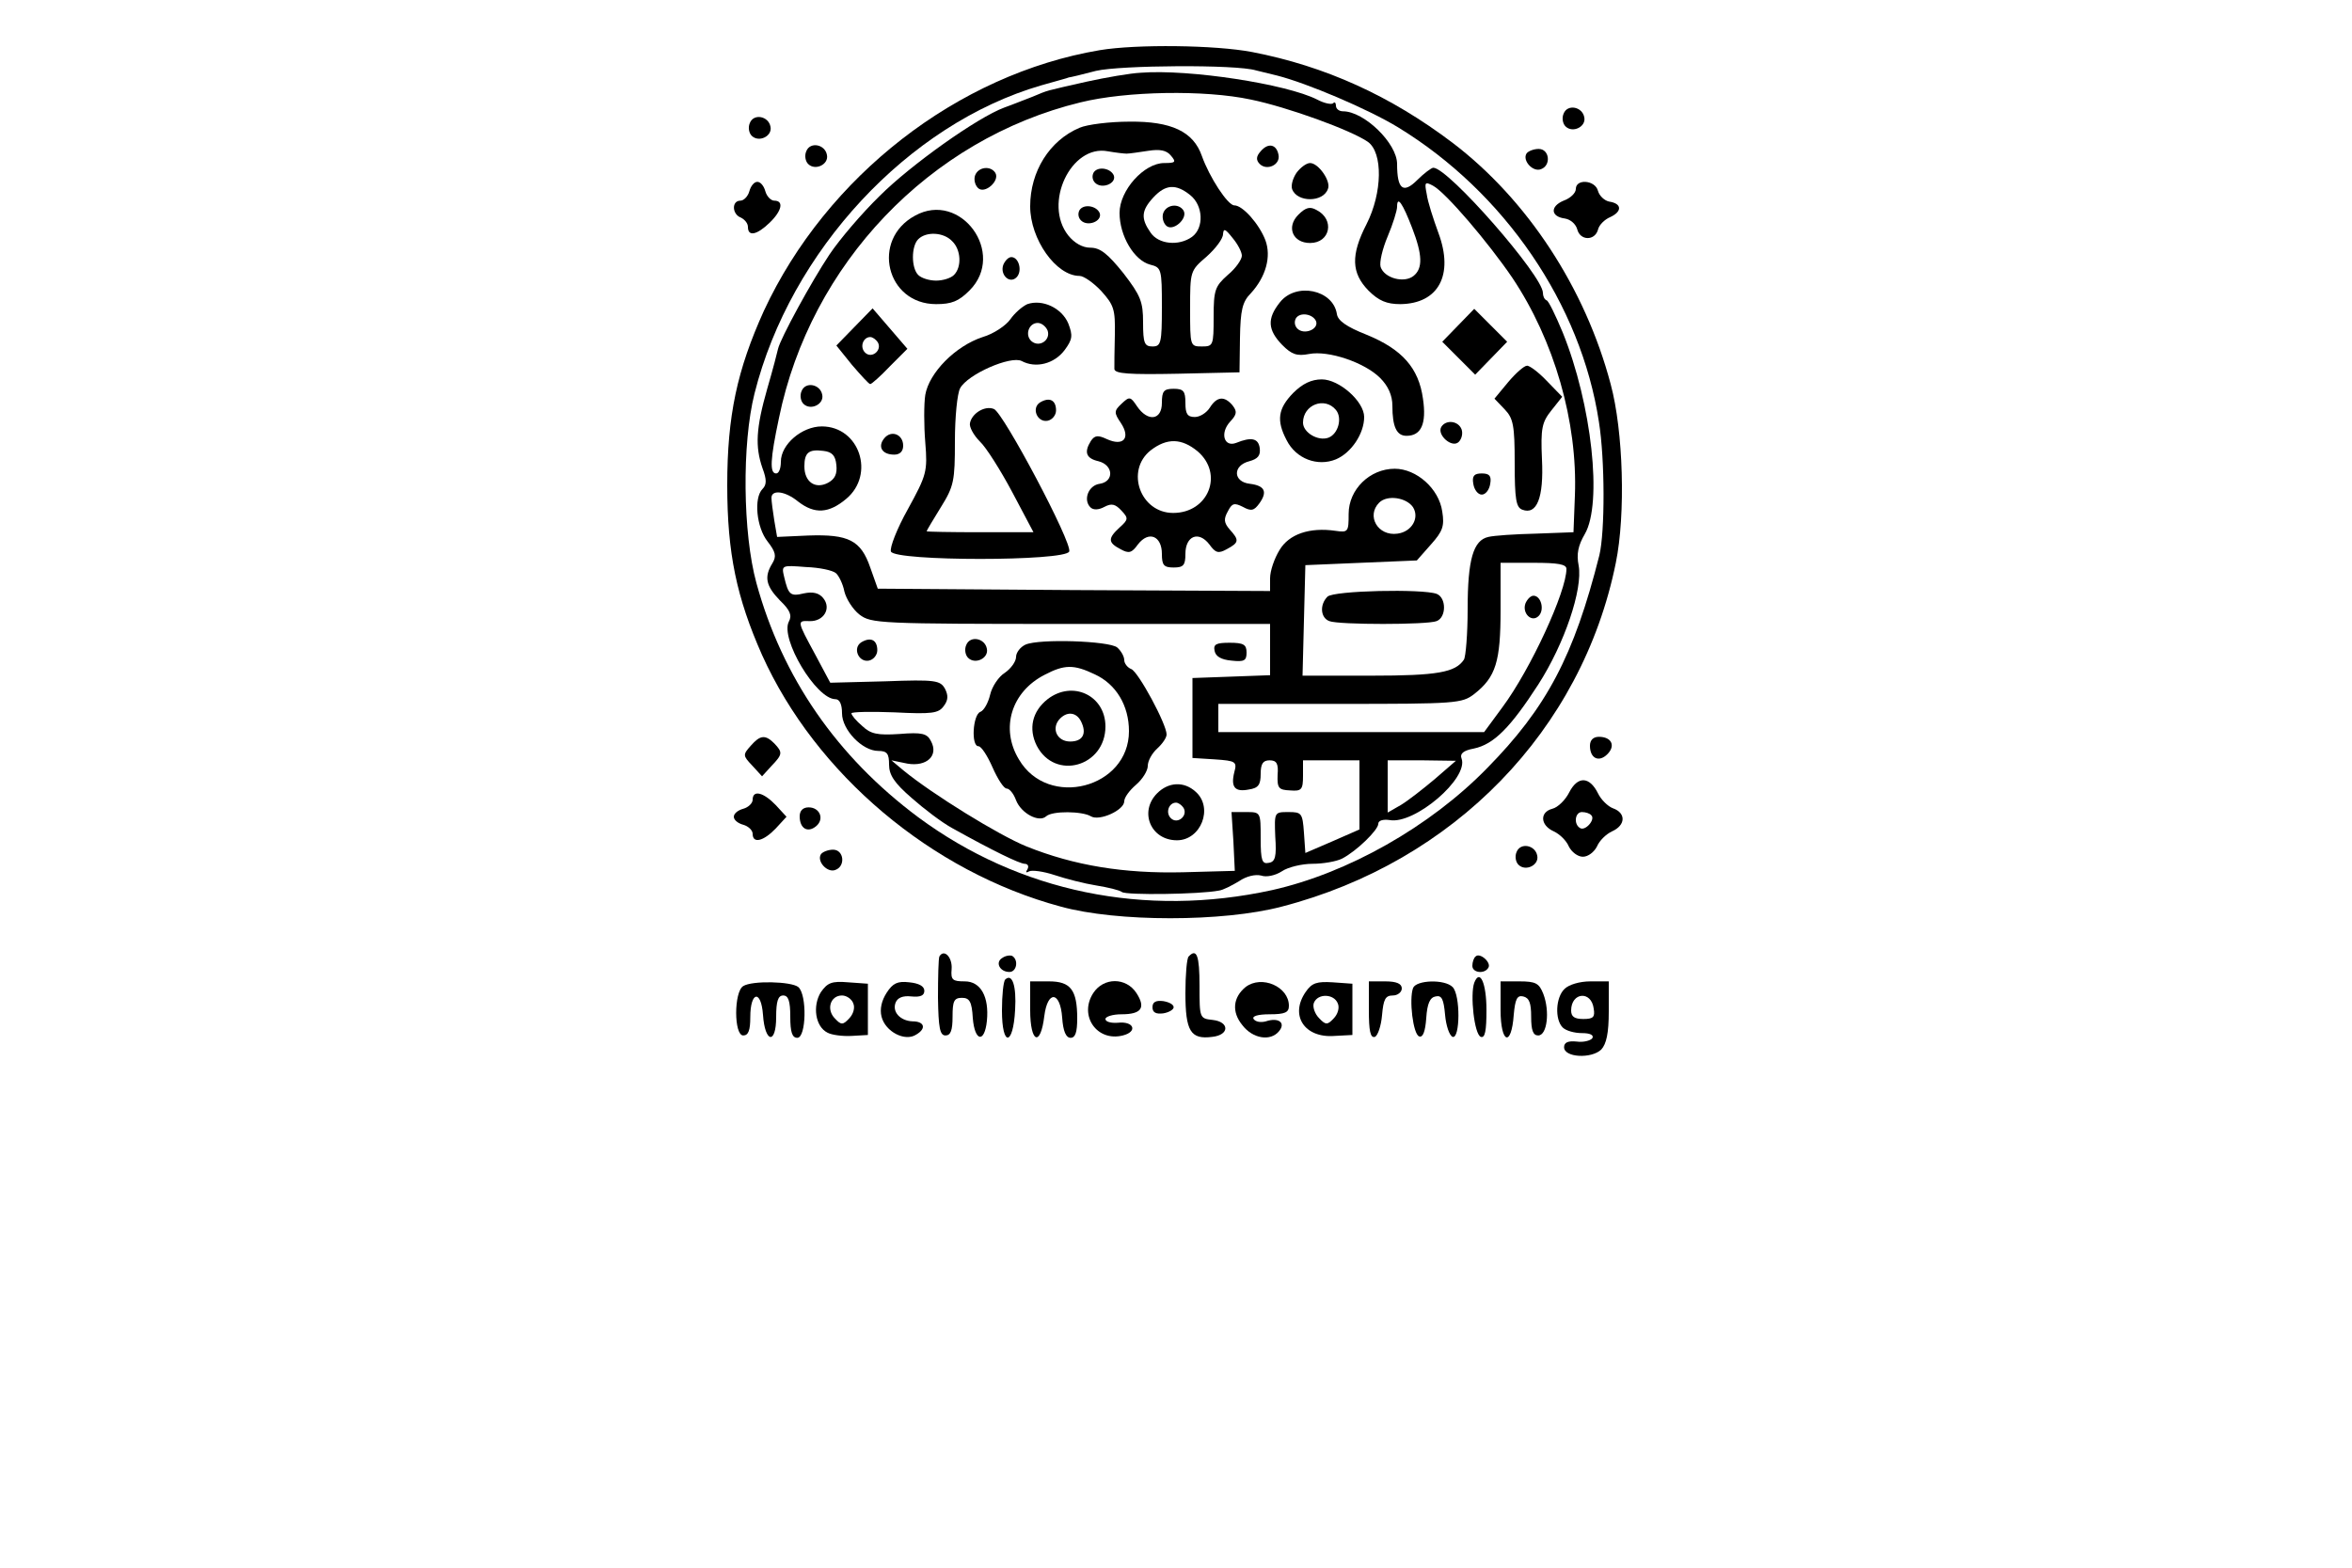 <?xml version="1.0" standalone="no"?>
<!DOCTYPE svg PUBLIC "-//W3C//DTD SVG 20010904//EN"
 "http://www.w3.org/TR/2001/REC-SVG-20010904/DTD/svg10.dtd">
<svg version="1.0" xmlns="http://www.w3.org/2000/svg"
 width="300pt" height="200pt" viewBox="-100 200 500 2"
 preserveAspectRatio="xMidYMid meet">
<g transform="translate(0,300) scale(0.1,-0.1)"
fill="#000000" stroke="none">
<path d="M1338 2550 c-302 -51 -581 -268 -714 -554 -57 -126 -78 -223 -78
-371 0 -145 20 -239 74 -361 114 -253 360 -461 635 -535 119 -33 345 -33 470
0 366 95 638 375 710 731 21 103 16 280 -11 380 -54 204 -177 392 -336 513
-132 100 -271 163 -426 193 -78 15 -246 17 -324 4z m332 -43 c8 -2 29 -7 45
-11 63 -16 193 -71 257 -110 226 -138 389 -376 427 -626 13 -81 13 -234 1
-284 -54 -214 -112 -324 -239 -453 -121 -124 -296 -223 -457 -259 -270 -59
-537 -4 -752 155 -173 129 -289 297 -344 498 -29 106 -31 296 -4 403 76 303
327 573 609 655 31 9 58 16 59 17 2 0 28 6 58 14 51 12 298 14 340 1z"/>
<path d="M1425 2502 c-22 -1 -74 -10 -115 -19 -92 -21 -79 -17 -115 -32 -16
-6 -43 -17 -60 -23 -57 -21 -199 -122 -265 -188 -37 -36 -85 -92 -107 -125
-38 -57 -104 -178 -109 -200 -1 -5 -11 -44 -23 -85 -24 -84 -26 -123 -10 -169
9 -24 9 -35 0 -44 -19 -19 -13 -82 11 -112 17 -22 19 -31 10 -46 -18 -29 -14
-48 16 -79 22 -21 26 -32 19 -45 -19 -36 58 -165 99 -165 9 0 14 -11 14 -30 0
-35 43 -80 77 -80 19 0 23 -6 23 -29 0 -22 11 -39 48 -71 26 -23 64 -52 86
-64 88 -49 142 -75 154 -76 7 0 10 -5 6 -12 -4 -6 -3 -8 4 -4 6 3 30 0 54 -8
24 -8 63 -18 88 -22 25 -4 50 -10 55 -14 9 -7 165 -5 206 3 9 1 28 11 43 20
16 11 35 15 47 12 11 -4 30 0 44 9 13 9 43 16 65 16 23 0 51 5 63 11 31 16 77
61 77 74 0 7 10 10 24 8 53 -10 169 89 153 131 -4 10 4 17 26 21 43 9 78 45
137 136 56 87 95 203 86 253 -5 25 -1 43 13 67 38 65 15 276 -47 429 -15 36
-30 67 -34 68 -5 2 -8 9 -8 16 0 36 -201 266 -233 266 -4 0 -20 -12 -34 -26
-30 -30 -43 -20 -43 34 0 44 -70 112 -115 112 -8 0 -15 5 -15 12 0 6 -3 9 -6
5 -4 -3 -19 0 -34 8 -65 33 -272 65 -375 57z m234 -57 c78 -16 213 -65 249
-90 32 -23 31 -108 -3 -175 -34 -66 -32 -104 4 -141 22 -22 39 -29 68 -29 81
1 114 62 81 151 -11 30 -23 67 -25 83 -5 25 -4 27 13 18 27 -14 118 -121 169
-196 89 -133 139 -306 133 -463 l-3 -78 -80 -3 c-44 -1 -89 -4 -101 -7 -32 -7
-44 -48 -44 -153 0 -53 -4 -102 -8 -108 -18 -27 -56 -34 -197 -34 l-146 0 3
118 3 117 118 5 119 5 30 34 c25 28 29 39 24 70 -7 49 -55 91 -101 91 -53 0
-98 -44 -98 -96 0 -38 -1 -40 -28 -36 -55 8 -99 -7 -119 -41 -11 -18 -20 -44
-20 -60 l0 -27 -417 2 -417 3 -16 45 c-20 58 -46 71 -132 68 l-66 -3 -6 35
c-3 19 -6 41 -6 48 0 18 29 15 57 -8 35 -27 65 -25 102 6 62 52 28 154 -52
154 -42 0 -87 -38 -87 -75 0 -14 -4 -25 -10 -25 -14 0 -13 29 6 118 67 327
320 593 641 671 97 24 264 27 362 6z m343 -273 c22 -57 23 -86 3 -102 -20 -16
-62 -5 -70 19 -3 10 4 39 15 65 11 26 20 55 20 63 0 25 12 7 32 -45z m-1224
-504 c2 -19 -3 -30 -18 -38 -27 -14 -50 2 -50 35 0 29 9 37 40 33 19 -2 26
-10 28 -30z m1226 -90 c14 -23 -3 -52 -33 -56 -42 -6 -67 38 -39 66 17 17 58
11 72 -10z m-1227 -140 c6 -5 15 -23 18 -39 4 -16 18 -38 32 -49 25 -19 40
-20 449 -20 l424 0 0 -55 0 -54 -82 -3 -83 -3 0 -85 0 -85 48 -3 c44 -3 47 -5
41 -27 -8 -32 1 -43 31 -37 20 3 25 10 25 33 0 22 5 29 19 29 15 0 19 -7 17
-31 -1 -28 2 -32 27 -33 24 -2 27 2 27 31 l0 33 60 0 60 0 0 -74 0 -73 -57
-25 -58 -25 -3 43 c-3 42 -5 44 -33 44 -30 0 -30 0 -28 -52 3 -43 0 -54 -14
-56 -14 -3 -17 5 -17 52 0 56 0 56 -31 56 l-31 0 4 -62 3 -63 -110 -3 c-125
-3 -231 14 -333 55 -59 24 -200 111 -262 162 l-25 21 34 -7 c41 -7 67 17 50
48 -8 16 -19 19 -67 15 -47 -3 -61 0 -79 17 -13 11 -23 23 -23 27 0 3 41 4 92
2 79 -4 93 -2 104 13 10 13 10 23 3 37 -10 18 -20 20 -127 16 l-117 -3 -32 60
c-39 72 -39 72 -12 71 30 -1 47 27 29 49 -9 11 -22 14 -41 10 -29 -7 -33 -3
-42 35 -6 25 -5 25 46 21 29 -1 57 -7 64 -13z m1553 9 c0 -48 -76 -213 -136
-294 l-39 -53 -282 0 -283 0 0 30 0 30 259 0 c247 0 259 1 285 21 46 36 56 69
56 179 l0 100 70 0 c52 0 70 -3 70 -13z m-280 -447 c-25 -21 -57 -46 -72 -55
l-28 -16 0 55 0 56 73 0 72 -1 -45 -39z"/>
<path d="M1295 2385 c-64 -27 -105 -93 -105 -167 0 -70 55 -148 105 -148 9 0
30 -15 46 -32 27 -30 30 -39 29 -93 -1 -33 -1 -66 -1 -73 1 -10 31 -12 134
-10 l132 3 1 73 c1 59 5 77 23 95 32 35 44 78 31 113 -13 34 -48 74 -66 74
-14 0 -53 60 -69 105 -18 52 -65 74 -154 73 -42 0 -90 -6 -106 -13z m100 -55
c6 0 26 3 46 6 25 4 39 1 48 -10 12 -14 10 -16 -14 -16 -43 0 -95 -58 -95
-106 0 -49 31 -101 65 -110 24 -6 25 -9 25 -90 0 -77 -2 -84 -20 -84 -17 0
-20 7 -20 51 0 44 -5 57 -42 105 -33 41 -49 54 -70 54 -17 0 -34 10 -47 26
-54 68 6 194 84 179 17 -3 35 -5 40 -5z m135 -88 c28 -22 30 -70 4 -89 -28
-20 -71 -16 -88 9 -21 30 -20 47 6 75 26 28 48 29 78 5z m110 -129 c0 -8 -13
-27 -30 -41 -27 -24 -30 -32 -30 -89 0 -61 -1 -63 -25 -63 -25 0 -25 1 -25 80
0 80 0 81 35 111 19 17 35 38 35 48 1 13 5 11 20 -8 11 -13 20 -30 20 -38z"/>
<path d="M1325 2290 c-4 -7 -3 -16 3 -22 14 -14 45 -2 40 15 -6 16 -34 21 -43
7z"/>
<path d="M1295 2210 c-4 -7 -3 -16 3 -22 14 -14 45 -2 40 15 -6 16 -34 21 -43
7z"/>
<path d="M1473 2204 c-3 -8 -1 -20 6 -27 14 -14 47 15 37 32 -10 16 -36 13
-43 -5z"/>
<path d="M1680 2335 c-10 -11 -10 -19 -2 -27 15 -15 44 -2 40 19 -4 23 -22 27
-38 8z"/>
<path d="M1756 2289 c-8 -12 -12 -27 -9 -35 11 -28 66 -28 76 1 7 16 -20 55
-38 55 -8 0 -21 -10 -29 -21z"/>
<path d="M1073 2284 c-3 -8 -1 -20 6 -27 14 -14 47 15 37 32 -10 16 -36 13
-43 -5z"/>
<path d="M1760 2200 c-26 -26 -12 -60 25 -60 43 0 53 50 14 70 -14 8 -23 6
-39 -10z"/>
<path d="M945 2198 c-94 -51 -61 -188 45 -188 33 0 48 6 71 29 79 79 -19 213
-116 159z m79 -54 c19 -18 21 -55 4 -72 -7 -7 -24 -12 -38 -12 -14 0 -31 5
-38 12 -15 15 -15 61 0 76 17 17 54 15 72 -4z"/>
<path d="M1133 2094 c-8 -21 13 -42 28 -27 13 13 5 43 -11 43 -6 0 -13 -7 -17
-16z"/>
<path d="M1721 2014 c-28 -35 -26 -59 5 -91 20 -20 31 -24 57 -19 41 8 118
-18 151 -51 17 -17 26 -37 26 -59 0 -45 9 -64 30 -64 31 0 43 25 35 79 -9 65
-44 105 -120 136 -43 17 -61 30 -63 44 -8 52 -87 68 -121 25z m77 -41 c5 -17
-26 -29 -40 -15 -6 6 -7 15 -3 22 9 14 37 9 43 -7z"/>
<path d="M1184 2010 c-11 -5 -27 -19 -36 -32 -9 -13 -35 -31 -59 -38 -58 -19
-114 -76 -122 -123 -3 -19 -3 -65 0 -101 5 -62 3 -69 -37 -142 -23 -41 -39
-82 -36 -90 8 -21 371 -21 379 0 7 18 -140 295 -160 303 -19 8 -47 -9 -51 -30
-2 -8 8 -26 21 -39 13 -12 44 -61 69 -108 l45 -85 -113 0 c-63 0 -114 1 -114
2 0 2 14 25 30 51 28 45 30 56 30 141 0 51 5 101 11 112 16 30 108 70 131 58
30 -16 69 -6 91 23 17 23 18 31 8 57 -14 33 -55 52 -87 41z m43 -56 c7 -20
-17 -37 -34 -23 -15 13 -6 39 13 39 8 0 17 -7 21 -16z"/>
<path d="M816 1961 l-38 -39 33 -41 c19 -22 36 -41 39 -41 3 0 22 17 42 38
l37 37 -37 43 -37 43 -39 -40z m50 -32 c10 -17 -13 -36 -27 -22 -12 12 -4 33
11 33 5 0 12 -5 16 -11z"/>
<path d="M2100 1965 l-34 -35 35 -35 35 -35 34 35 34 35 -35 35 -35 35 -34
-35z"/>
<path d="M2206 1844 l-29 -35 22 -23 c18 -19 21 -34 21 -114 0 -77 3 -94 16
-99 31 -12 46 25 42 107 -3 66 0 79 20 104 l23 29 -33 34 c-17 18 -37 33 -42
32 -6 0 -24 -16 -40 -35z"/>
<path d="M1749 1821 c-32 -33 -36 -58 -14 -100 20 -40 66 -57 105 -41 33 14
60 55 60 90 0 33 -53 80 -90 80 -22 0 -41 -9 -61 -29z m91 -36 c14 -17 5 -51
-16 -59 -22 -8 -54 11 -54 32 0 38 46 56 70 27z"/>
<path d="M704 1825 c-4 -9 -2 -21 4 -27 15 -15 44 -1 40 19 -4 23 -36 29 -44
8z"/>
<path d="M1470 1800 c0 -37 -30 -41 -53 -7 -14 21 -16 21 -33 5 -16 -15 -16
-19 -1 -41 21 -32 5 -50 -30 -34 -19 9 -26 8 -34 -4 -15 -24 -10 -37 16 -43
32 -8 34 -43 3 -48 -24 -3 -36 -34 -20 -50 6 -6 17 -6 30 1 15 8 23 6 36 -8
15 -16 15 -19 -4 -36 -25 -23 -25 -32 2 -46 18 -10 24 -8 37 10 23 30 51 18
51 -20 0 -24 4 -29 25 -29 21 0 25 5 25 29 0 38 28 50 51 20 13 -18 19 -20 37
-10 26 14 27 19 6 42 -12 14 -13 22 -4 38 9 18 14 19 32 10 18 -10 24 -8 35 7
18 25 12 38 -20 42 -36 4 -37 39 -1 48 18 5 24 12 22 28 -3 21 -18 24 -50 11
-26 -10 -35 21 -13 45 15 16 15 22 5 35 -17 20 -33 19 -48 -5 -7 -11 -21 -20
-32 -20 -16 0 -20 7 -20 30 0 25 -4 30 -25 30 -21 0 -25 -5 -25 -30z m76 -103
c56 -48 23 -131 -52 -131 -70 0 -102 90 -48 133 35 27 66 26 100 -2z"/>
<path d="M1211 1801 c-19 -12 -6 -43 16 -39 10 2 18 12 18 22 0 22 -14 29 -34
17z"/>
<path d="M2064 1749 c-10 -17 23 -46 37 -32 7 7 9 19 6 27 -7 18 -33 21 -43 5z"/>
<path d="M880 1725 c-15 -18 -5 -35 21 -35 12 0 19 7 19 19 0 24 -25 34 -40
16z"/>
<path d="M2132 1628 c2 -13 10 -23 18 -23 8 0 16 10 18 23 3 17 -2 22 -18 22
-16 0 -21 -5 -18 -22z"/>
<path d="M1822 1388 c-17 -17 -15 -45 4 -52 20 -8 208 -8 228 0 21 8 21 50 0
58 -30 11 -219 7 -232 -6z"/>
<path d="M831 1291 c-19 -12 -6 -43 16 -39 10 2 18 12 18 22 0 22 -14 29 -34
17z"/>
<path d="M1054 1285 c-4 -9 -2 -21 4 -27 15 -15 44 -1 40 19 -4 23 -36 29 -44
8z"/>
<path d="M1180 1286 c-11 -5 -20 -17 -20 -26 0 -10 -11 -25 -24 -34 -13 -8
-27 -29 -31 -46 -4 -17 -13 -34 -21 -37 -16 -6 -20 -73 -4 -73 6 0 19 -20 30
-45 11 -25 24 -45 30 -45 6 0 15 -11 20 -25 11 -28 49 -48 64 -34 13 12 77 11
95 0 18 -11 71 13 71 32 0 8 11 23 25 35 14 12 25 30 25 40 0 11 9 27 20 37
11 10 20 23 20 30 0 22 -60 133 -75 139 -8 3 -15 12 -15 19 0 8 -7 20 -15 27
-17 14 -166 19 -195 6z m147 -63 c46 -21 73 -67 73 -121 0 -121 -172 -166
-234 -60 -40 66 -16 144 55 180 42 22 62 22 106 1z"/>
<path d="M1227 1170 c-33 -26 -41 -63 -23 -99 39 -75 146 -44 146 41 0 66 -70
99 -123 58z m71 -47 c13 -26 4 -43 -23 -43 -27 0 -40 26 -24 46 16 19 37 17
47 -3z"/>
<path d="M1582 1273 c2 -12 14 -19 36 -21 27 -3 32 0 32 17 0 17 -6 21 -36 21
-28 0 -35 -3 -32 -17z"/>
<path d="M1460 970 c-39 -39 -14 -100 42 -100 51 0 78 69 40 103 -25 23 -58
21 -82 -3z m56 -31 c10 -17 -13 -36 -27 -22 -12 12 -4 33 11 33 5 0 12 -5 16
-11z"/>
<path d="M2243 1374 c-8 -21 13 -42 28 -27 13 13 5 43 -11 43 -6 0 -13 -7 -17
-16z"/>
<path d="M2324 2415 c-4 -9 -2 -21 4 -27 15 -15 44 -1 40 19 -4 23 -36 29 -44
8z"/>
<path d="M594 2395 c-4 -9 -2 -21 4 -27 15 -15 44 -1 40 19 -4 23 -36 29 -44
8z"/>
<path d="M714 2335 c-4 -9 -2 -21 4 -27 15 -15 44 -1 40 19 -4 23 -36 29 -44
8z"/>
<path d="M2245 2330 c-9 -15 14 -40 31 -33 22 8 18 43 -5 43 -11 0 -23 -5 -26
-10z"/>
<path d="M593 2250 c-3 -11 -12 -20 -19 -20 -19 0 -18 -29 1 -36 8 -4 15 -12
15 -20 0 -21 19 -17 46 9 26 25 31 47 10 47 -7 0 -16 9 -19 20 -3 11 -10 20
-17 20 -7 0 -14 -9 -17 -20z"/>
<path d="M2350 2255 c0 -9 -12 -20 -26 -25 -29 -12 -28 -34 3 -38 12 -2 23
-12 26 -23 6 -24 37 -25 44 -1 2 10 14 22 26 27 26 12 25 29 -2 33 -10 2 -21
12 -24 23 -6 23 -47 26 -47 4z"/>
<path d="M596 1071 c-17 -19 -17 -21 3 -42 l21 -23 20 22 c24 25 24 29 6 48
-19 19 -30 18 -50 -5z"/>
<path d="M2380 1071 c0 -27 19 -36 37 -18 18 18 9 37 -18 37 -12 0 -19 -7 -19
-19z"/>
<path d="M2336 972 c-8 -16 -24 -32 -36 -35 -27 -7 -26 -35 3 -48 13 -6 27
-20 32 -32 6 -12 19 -22 30 -22 11 0 24 10 30 22 5 12 19 26 32 32 29 13 30
39 2 49 -11 4 -26 19 -32 32 -18 36 -43 37 -61 2z m47 -49 c9 -9 -13 -34 -24
-27 -14 8 -11 34 4 34 8 0 17 -3 20 -7z"/>
<path d="M600 956 c0 -7 -9 -16 -20 -19 -11 -3 -20 -10 -20 -17 0 -7 9 -14 20
-17 11 -3 20 -12 20 -19 0 -22 23 -16 49 11 l23 25 -23 25 c-26 27 -49 33 -49
11z"/>
<path d="M700 921 c0 -26 17 -36 35 -21 18 15 8 40 -16 40 -12 0 -19 -7 -19
-19z"/>
<path d="M2224 845 c-4 -9 -2 -21 4 -27 15 -15 44 -1 40 19 -4 23 -36 29 -44
8z"/>
<path d="M745 840 c-9 -15 14 -40 31 -33 22 8 18 43 -5 43 -11 0 -23 -5 -26
-10z"/>
<path d="M997 623 c-2 -4 -3 -44 -3 -88 1 -64 4 -80 16 -80 11 0 15 11 15 40
0 33 3 40 20 40 16 0 21 -8 23 -43 4 -50 25 -54 30 -6 5 51 -13 84 -47 84 -26
0 -30 3 -28 26 2 25 -16 44 -26 27z"/>
<path d="M1131 620 c-16 -9 -6 -30 15 -30 15 0 20 25 6 34 -4 2 -14 1 -21 -4z"/>
<path d="M1527 623 c-4 -3 -7 -39 -7 -78 0 -81 11 -99 57 -93 37 4 37 32 1 36
-28 3 -28 4 -28 73 0 64 -6 80 -23 62z"/>
<path d="M2137 623 c-4 -3 -7 -12 -7 -20 0 -15 26 -18 34 -4 7 11 -18 33 -27
24z"/>
<path d="M1137 574 c-4 -4 -7 -34 -7 -66 0 -78 24 -76 28 2 3 50 -6 78 -21 64z"/>
<path d="M2134 567 c-9 -25 0 -110 14 -115 9 -3 12 13 12 57 0 57 -14 89 -26
58z"/>
<path d="M580 560 c-20 -12 -20 -105 0 -105 11 0 15 11 15 39 0 55 23 59 27 5
4 -60 28 -64 28 -5 0 34 4 46 15 46 11 0 15 -12 15 -45 0 -33 4 -45 15 -45 19
0 21 92 2 108 -15 12 -98 14 -117 2z"/>
<path d="M745 547 c-18 -29 -12 -73 14 -86 9 -5 32 -8 51 -7 l35 2 0 54 0 55
-42 3 c-35 3 -44 -1 -58 -21z m69 -24 c4 -9 0 -23 -9 -32 -13 -14 -17 -14 -30
0 -19 19 -10 49 15 49 10 0 21 -8 24 -17z"/>
<path d="M885 546 c-11 -17 -15 -35 -11 -51 8 -32 50 -54 74 -38 22 13 17 28
-8 28 -26 1 -44 20 -36 40 4 10 15 15 33 13 20 -2 28 2 28 12 0 10 -12 16 -32
18 -25 3 -35 -2 -48 -22z"/>
<path d="M1190 509 c0 -70 22 -79 30 -13 7 56 34 53 38 -3 2 -29 8 -43 18 -43
10 0 14 12 14 41 0 61 -14 79 -60 79 l-40 0 0 -61z"/>
<path d="M1324 545 c-31 -48 8 -104 63 -90 32 8 24 31 -11 27 -14 -1 -26 2
-26 8 0 5 15 10 34 10 43 0 52 14 32 45 -22 34 -70 34 -92 0z"/>
<path d="M1648 558 c-27 -22 -30 -53 -7 -81 22 -29 60 -35 78 -13 15 18 -1 30
-28 21 -11 -3 -22 -1 -26 5 -4 6 9 10 34 10 33 0 41 4 41 18 0 41 -58 66 -92
40z"/>
<path d="M1776 548 c-35 -50 -3 -99 61 -94 l38 2 0 54 0 55 -42 3 c-33 2 -44
-1 -57 -20z m68 -25 c4 -9 0 -23 -9 -32 -13 -14 -17 -14 -31 1 -9 9 -14 24
-11 32 8 21 43 20 51 -1z"/>
<path d="M1910 509 c0 -44 3 -60 13 -57 6 3 13 23 15 46 3 34 7 42 23 42 10 0
19 7 19 15 0 10 -11 15 -35 15 l-35 0 0 -61z"/>
<path d="M2004 556 c-9 -24 0 -99 13 -103 8 -3 13 11 15 39 2 31 8 44 20 46
13 3 17 -6 20 -39 2 -23 9 -44 16 -47 16 -5 17 89 0 106 -17 17 -77 15 -84 -2z"/>
<path d="M2190 509 c0 -71 23 -80 28 -10 3 33 7 42 20 39 13 -3 17 -14 17 -43
0 -29 4 -40 15 -40 19 0 25 51 11 88 -9 23 -16 27 -51 27 l-40 0 0 -61z"/>
<path d="M2326 554 c-19 -18 -21 -65 -4 -82 7 -7 25 -12 41 -12 17 0 26 -4 22
-11 -4 -5 -19 -9 -33 -7 -19 2 -27 -2 -27 -12 0 -22 58 -25 79 -5 11 12 16 35
16 81 l0 64 -39 0 c-23 0 -46 -7 -55 -16z m62 -42 c3 -18 -1 -22 -22 -22 -19
0 -26 5 -26 18 0 39 43 43 48 4z"/>
<path d="M1450 515 c0 -11 7 -15 23 -13 12 2 22 8 22 13 0 6 -10 11 -22 13
-16 2 -23 -2 -23 -13z"/>
</g>
</svg>
